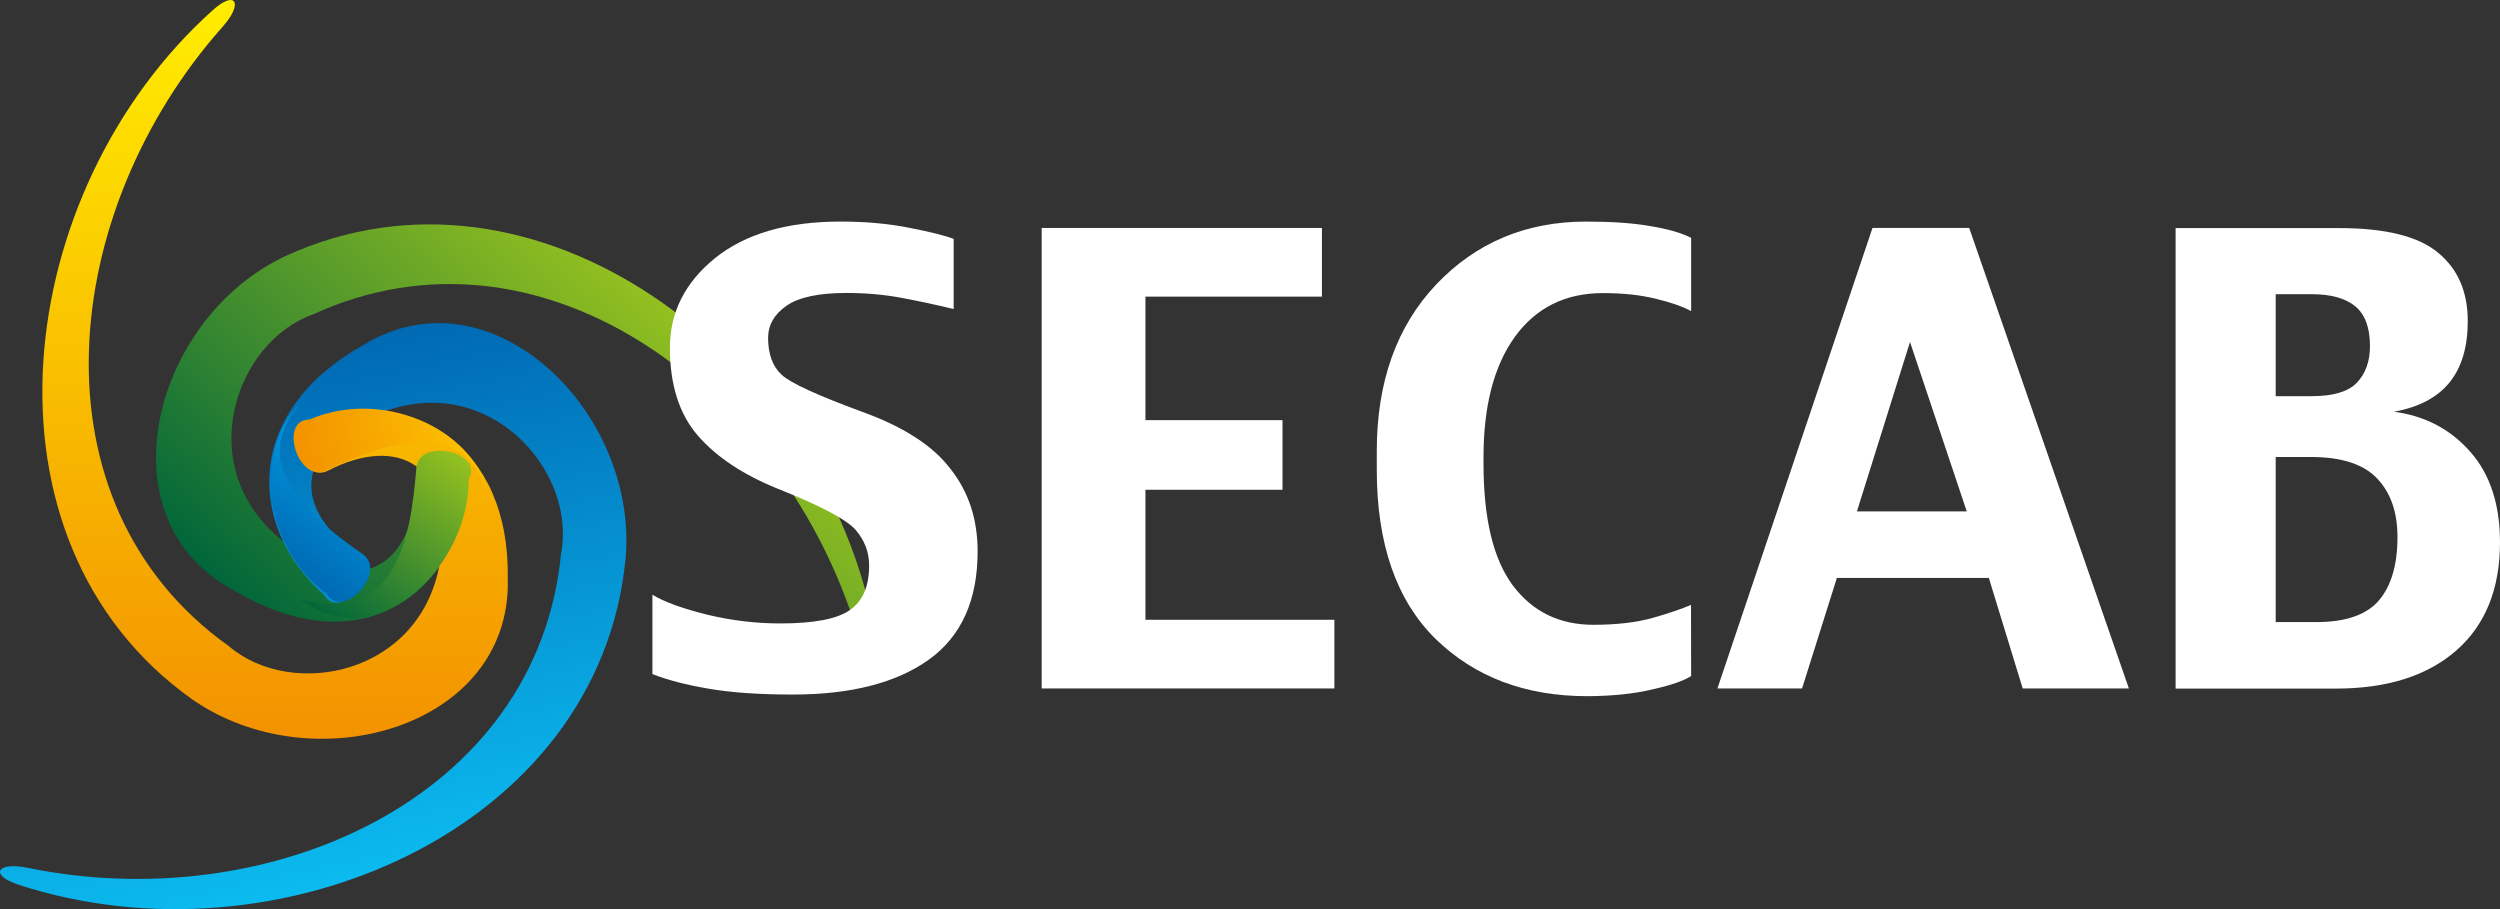 <?xml version="1.0" encoding="utf-8"?>
<!-- Generator: Adobe Illustrator 27.2.0, SVG Export Plug-In . SVG Version: 6.00 Build 0)  -->
<svg version="1.1"
	 id="svg1007" xmlns:sodipodi="http://sodipodi.sourceforge.net/DTD/sodipodi-0.dtd" xmlns:dc="http://purl.org/dc/elements/1.1/" xmlns:inkscape="http://www.inkscape.org/namespaces/inkscape" xmlns:rdf="http://www.w3.org/1999/02/22-rdf-syntax-ns#" xmlns:svg="http://www.w3.org/2000/svg" xmlns:cc="http://creativecommons.org/ns#"
	 xmlns="http://www.w3.org/2000/svg" xmlns:xlink="http://www.w3.org/1999/xlink" x="0px" y="0px" viewBox="0 0 1845.8 671.3"
	 style="enable-background:new 0 0 1845.8 671.3;" xml:space="preserve">
<rect x="0" y="0" width="1845.8" height="671.3" fill="#333333" stroke="none"/>
<style type="text/css">
	.st0{fill:url(#path953_00000038413286172814580850000017251066021405520006_);}
	.st1{fill:url(#path960_00000139284772004647492580000002197679534920284582_);}
	.st2{fill:url(#path967_00000087393729474259600410000007810332768809011615_);}
	.st3{fill:url(#path974_00000101804123841519222720000006958815295560286142_);}
	.st4{fill:url(#path981_00000009557731311061139520000011444464770731721133_);}
	.st5{fill:url(#path988_00000028308708408893721440000001200345570778412678_);}
	.st6{fill-rule:evenodd;clip-rule:evenodd;fill:#FFFFFF;}
</style>
<sodipodi:namedview  bordercolor="#666666" borderopacity="1" gridtolerance="10" guidetolerance="10" id="namedview1009" inkscape:current-layer="g1004" inkscape:cx="970.86049" inkscape:cy="-950.96183" inkscape:pageopacity="0" inkscape:pageshadow="2" inkscape:window-height="1056" inkscape:window-maximized="1" inkscape:window-width="1871" inkscape:window-x="49" inkscape:window-y="24" inkscape:zoom="0.21495917" objecttolerance="10" pagecolor="#ffffff" showgrid="false">
	</sodipodi:namedview>
<g id="Layer_1" transform="translate(-446.464,-503.696)">
</g>
<g id="Sfondo" transform="translate(-446.464,-503.696)">
</g>
<g id="Guide" transform="translate(-446.464,-503.696)">
</g>
<g id="Primo_piano" transform="translate(-446.464,-503.696)">
</g>
<linearGradient id="path953_00000093139502172918763580000007664560394747078794_" gradientUnits="userSpaceOnUse" x1="700.369" y1="-345.48" x2="951.791" y2="-66.248" gradientTransform="matrix(1 0 0 -1 -446.464 168.195)">
	<stop  offset="0" style="stop-color:#00663A"/>
	<stop  offset="1" style="stop-color:#95C11F"/>
</linearGradient>
<path id="path953" inkscape:connector-curvature="0" style="fill:url(#path953_00000093139502172918763580000007664560394747078794_);" d="
	M345.8,368.2c-16.1,76.6-84.7,120.8-174.2,67.1c-96.9-52.5-59.3-200.3,39.5-246.4c184-84.1,391.7,72.7,432.8,267.6
	c4.8,22.5-6.8,22.4-14.1,0.5c-57.3-172.7-232.5-300.8-398.4-225c-58,20.3-90.2,113.6-22.6,167.4c55.5,44.2,95.6,18.5,98.2-39.2
	C308,337.2,357.3,348.2,345.8,368.2L345.8,368.2z"/>
<linearGradient id="path960_00000009586888032290874180000016431786849005618355_" gradientUnits="userSpaceOnUse" x1="625.381" y1="-98.973" x2="707.23" y2="-484.041" gradientTransform="matrix(1 0 0 -1 -446.464 168.195)">
	<stop  offset="0" style="stop-color:#0069B4"/>
	<stop  offset="1" style="stop-color:#0BBBEF"/>
</linearGradient>
<path id="path960" inkscape:connector-curvature="0" style="fill:url(#path960_00000009586888032290874180000016431786849005618355_);" d="
	M239.2,439.2c-58.2-52.2-57.8-136.2,29-184.4c93.9-57.7,203.2,48.8,193.7,157.4c-19.2,201.4-258.8,302.9-448.2,241
	c-21.9-7.2-15.9-17.1,6.6-12.5c178.2,36.7,376.7-50.9,394-232.5c11.4-60.5-53.2-134.9-133.7-103.3c-66.1,26-63.8,73.5-15.1,104.6
	C284.9,422,250.7,459.2,239.2,439.2z"/>
<linearGradient id="path967_00000167380595426095152020000006817566836021993369_" gradientUnits="userSpaceOnUse" x1="649.55" y1="168.194" x2="649.55" y2="-377.264" gradientTransform="matrix(1 0 0 -1 -446.464 168.195)">
	<stop  offset="0" style="stop-color:#FFED00"/>
	<stop  offset="1" style="stop-color:#F39200"/>
</linearGradient>
<path id="path967" inkscape:connector-curvature="0" style="fill:url(#path967_00000167380595426095152020000006817566836021993369_);" d="
	M229.7,309.9c74.4-24.3,146.8,18,145.2,117.3c3,110.2-143.8,151.5-233.2,89C-23.1,398.9,8.7,140.6,157,7.6
	c17.1-15.4,22.8-5.3,7.5,12C43.6,155.5,20.3,371.2,168.9,477c46.7,40.1,143.5,21.4,156.3-64.1c10.5-70.2-31.8-92-83-65.4
	C221.7,358,206.7,309.9,229.7,309.9z"/>
<linearGradient id="path974_00000062180624636454521590000015549522433188653475_" gradientUnits="userSpaceOnUse" x1="694.675" y1="-295.231" x2="789.003" y2="-170.054" gradientTransform="matrix(1 0 0 -1 -446.464 168.195)">
	<stop  offset="0" style="stop-color:#00663A"/>
	<stop  offset="1" style="stop-color:#95C11F"/>
</linearGradient>
<path id="path974" inkscape:connector-curvature="0" style="fill:url(#path974_00000062180624636454521590000015549522433188653475_);" d="
	M346.1,353.6c0.4,64.9-67,127.9-119.5,92c1.7,0-13.2-4.2,1.5-1.5c64.5,12,74.9-45,79.3-98.5C309.2,322.7,357.6,333.7,346.1,353.6
	L346.1,353.6z"/>
<linearGradient id="path981_00000055690745220648899870000010183455933903221688_" gradientUnits="userSpaceOnUse" x1="668.536" y1="-182.852" x2="798.061" y2="-155.321" gradientTransform="matrix(1 0 0 -1 -446.464 168.195)">
	<stop  offset="0" style="stop-color:#F39200"/>
	<stop  offset="1" style="stop-color:#FDC300"/>
</linearGradient>
<path id="path981" inkscape:connector-curvature="0" style="fill:url(#path981_00000055690745220648899870000010183455933903221688_);" d="
	M228.4,309.8c53.6-23.2,120,6.3,131.5,53.2c-0.8-1.5,0.5,1.6,0,0c-18-53.9-70.6-38.6-119-15.7C220.1,357.3,205.4,309.8,228.4,309.8z
	"/>
<linearGradient id="path988_00000036243896332183417710000009247471851460551087_" gradientUnits="userSpaceOnUse" x1="654.097" y1="-246.357" x2="715.455" y2="-164.933" gradientTransform="matrix(1 0 0 -1 -446.464 168.195)">
	<stop  offset="0" style="stop-color:#0069B4"/>
	<stop  offset="1" style="stop-color:#009FE3"/>
</linearGradient>
<path id="path988" inkscape:connector-curvature="0" style="fill:url(#path988_00000036243896332183417710000009247471851460551087_);" d="
	M241.3,438.6c-46.9-34.8-54.5-107.1-19.7-140.5c-0.8,1.5,1.1-1.3,0,0c-37.7,42.5,1.8,80.4,46,110.9
	C286.6,422.1,252.9,458.5,241.3,438.6z"/>
<path id="path992" inkscape:connector-curvature="0" class="st6" d="M721.8,407.1c0,36.1-12,62.7-36.1,80
	c-24,17.1-57.5,25.7-100.3,25.7c-24.5,0-45.2-1.4-62-4.3c-16.8-2.8-30.7-6.5-41.7-10.8v-58.6c8.6,5.3,22,10.1,40.3,14.7
	c18.3,4.4,36.3,6.5,54.1,6.5c24.9,0,42.1-3.3,51.4-9.9c9.5-6.6,14.2-17.6,14.2-32.9c0-9.9-3.4-18.7-10.1-26.4
	c-6.8-7.7-26-17.8-57.7-30.4c-25.2-10.2-44.8-23.2-58.6-39c-13.8-15.9-20.7-37.6-20.7-64.9c0-26.1,11.1-48.2,33.3-66.2
	c22.4-18,53.2-27,92.6-27c19.1,0,36.2,1.6,51.4,4.7c15.3,3,26.1,5.7,32.2,8.1v51.8c-12.9-3.2-25.8-5.9-38.5-8.3
	c-12.8-2.4-26.4-3.6-40.8-3.6c-20.4,0-35.2,3.2-44.2,9.5c-9,6.3-13.5,14.2-13.5,23.7c0,12,3.4,21.1,10.1,27.3
	c6.8,6.2,26.6,15.2,59.5,27.3c30.7,11.1,52.4,25.2,65.3,42.4C715.2,363.3,721.8,383.5,721.8,407.1L721.8,407.1z"/>
<polygon id="polygon994" class="st6" points="769.1,168.3 976,168.3 976,219 845.7,219 845.7,310.2 946.9,310.2 946.9,361.6 
	845.7,361.6 845.7,457.6 985.2,457.6 985.2,508.3 769.1,508.3 "/>
<path id="path996" inkscape:connector-curvature="0" class="st6" d="M1248.6,499.1c-5.3,3.5-14.8,6.8-28.6,9.9
	c-13.8,3.3-29.8,4.9-48,5c-45.8,0-83.2-14.1-112.2-42.4c-28.8-28.4-43.3-70-43.3-124.8V333c0-51.1,14.7-92.1,43.9-123
	c29.4-30.9,66.3-46.4,110.6-46.4c19.1,0,35,1.1,47.8,3.4c12.8,2.1,22.7,5,29.8,8.6v54.1c-6.5-3.5-15.2-6.5-26.4-9.2
	c-11-2.7-23.9-4.1-38.8-4.1c-27.7,0-49.3,10.8-64.9,32.2c-15.5,21.5-23.2,51.2-23.2,89v4.7c0,40.6,7.2,70.5,21.6,89.9
	c14.6,19.4,34.4,29.1,59.5,29.1c17,0,31.5-1.7,43.5-5c12-3.4,21.6-6.7,28.6-9.7L1248.6,499.1L1248.6,499.1z"/>
<path id="path998" inkscape:connector-curvature="0" class="st6" d="M1571.8,508.3h-78.4l-25-81.6h-112.2l-25.7,81.6H1268l114.5-340
	h71.4L1571.8,508.3z M1452.1,377.6l-41.9-125.1L1371,377.6H1452.1z"/>
<path id="path1000" inkscape:connector-curvature="0" class="st6" d="M1845.8,400.4c0,34.4-10.8,61-32.2,79.8
	c-21.5,18.8-51.1,28.2-89,28.2h-118.3v-340h120.6c34.4,0,58.8,6.1,73.2,18.2c14.6,12,21.9,28.8,21.9,50.5c0,19.1-4.5,34.2-13.5,45.3
	c-8.9,11-22.5,18.2-41,21.6c22.8,3,41.6,12.8,56.3,29.5C1838.4,350,1845.8,372.3,1845.8,400.4L1845.8,400.4z M1749.8,255.5
	c0-13.5-3.6-23.3-10.8-29.3c-7.2-6-18-9-32.4-9h-26.4v75.3h26.8c15.6,0,26.7-3.3,33.1-9.9C1746.6,275.7,1749.8,266.7,1749.8,255.5
	L1749.8,255.5z M1770.1,396.5c0-18.3-5-32.8-15.1-43.3c-9.9-10.5-26.2-15.8-48.9-15.8h-25.9v121.9h30c21.6,0,37-5.3,46.2-16
	C1765.5,432.6,1770.1,417,1770.1,396.5z"/>
</svg>